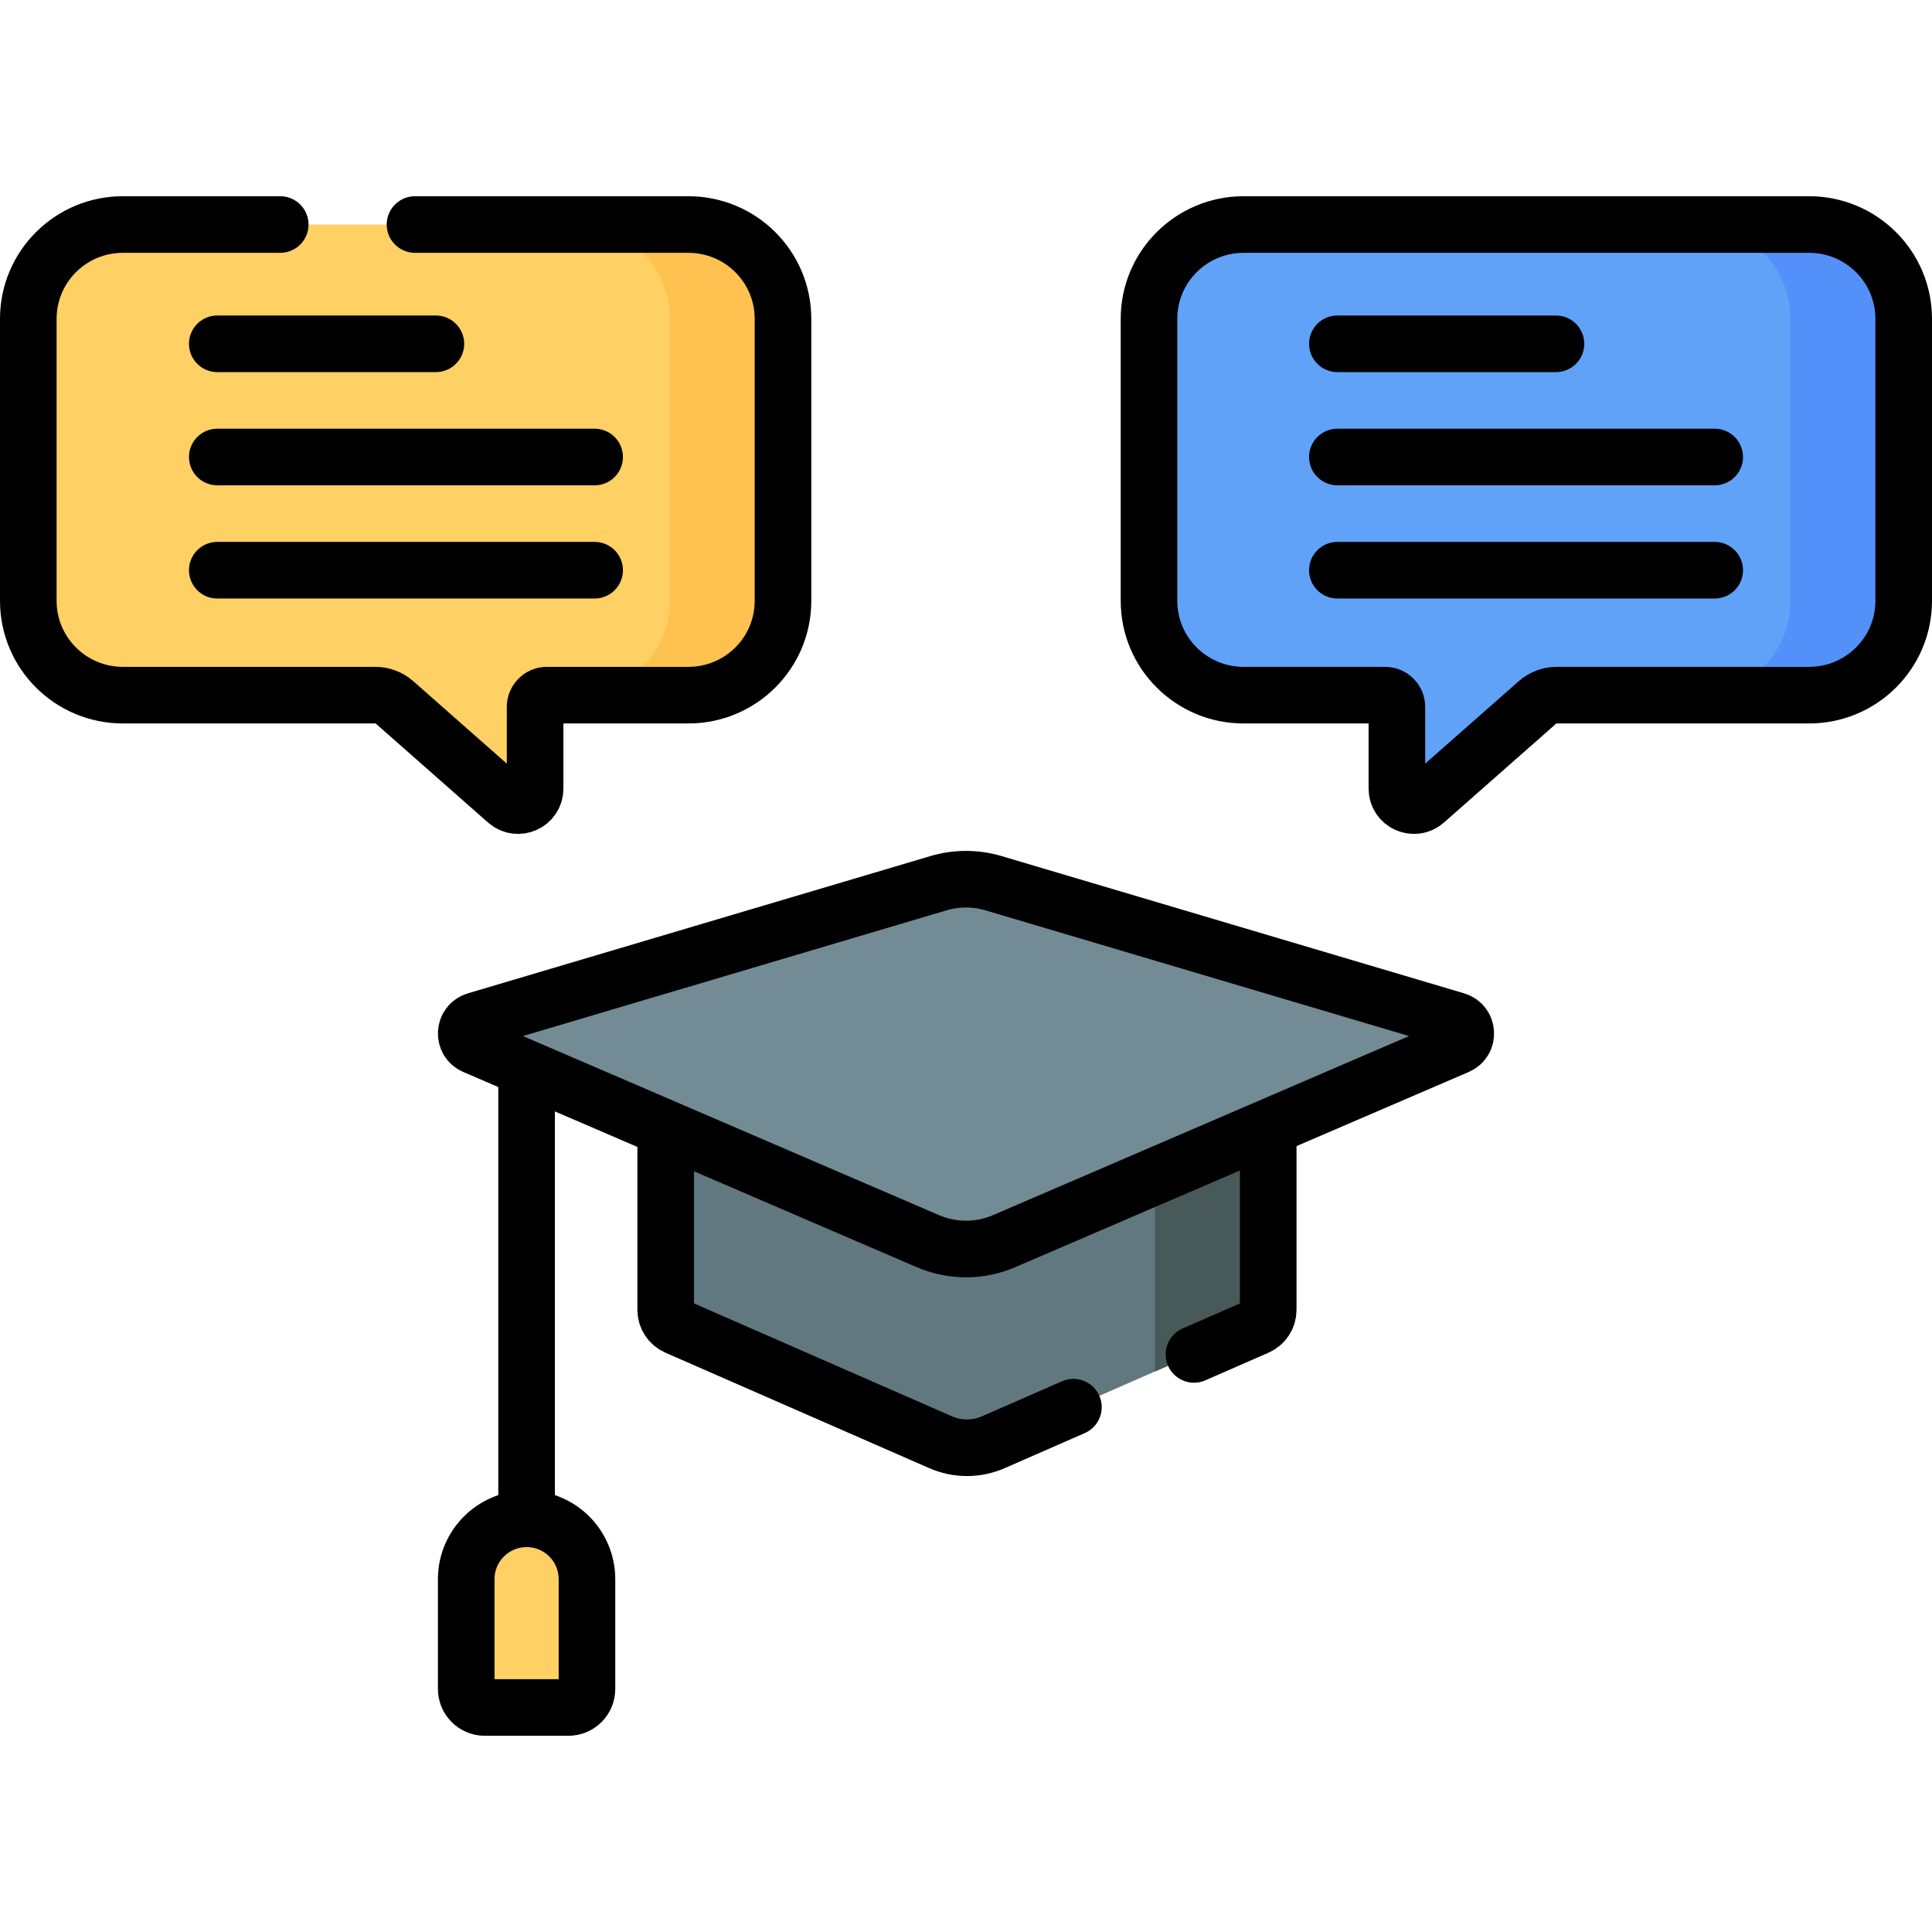 <?xml version="1.0" encoding="UTF-8"?>
<svg xmlns="http://www.w3.org/2000/svg" xmlns:xlink="http://www.w3.org/1999/xlink" version="1.1" id="Capa_1" x="0px" y="0px" viewBox="0 0 512 512" style="enable-background:new 0 0 512 512;" xml:space="preserve" width="512" height="512">
<g>
	<path style="fill:#61A2F9;" d="M504.5,84.486v74.752c0,13.799-11.224,24.986-25.07,24.986h-66.905&#10;&#9;&#9;c-1.872,0-3.679,0.682-5.081,1.918l-29.748,26.22c-2.914,2.569-7.506,0.507-7.506-3.371v-21.677c0-1.707-1.388-3.09-3.1-3.09&#10;&#9;&#9;h-37.52c-13.846,0-25.07-11.187-25.07-24.986V84.486c0-13.799,11.224-24.986,25.07-24.986h149.86&#10;&#9;&#9;C493.276,59.5,504.5,70.687,504.5,84.486z"/>
	<g>
		<path style="fill:#5490F9;" d="M479.43,59.5h-30c13.846,0,25.07,11.187,25.07,24.986v74.752c0,13.799-11.224,24.986-25.07,24.986&#10;&#9;&#9;&#9;h30c13.846,0,25.07-11.187,25.07-24.986V84.486C504.5,70.687,493.276,59.5,479.43,59.5z"/>
	</g>
	<path style="fill:#FFD064;" d="M7.5,84.486v74.752c0,13.799,11.224,24.986,25.07,24.986h66.905c1.872,0,3.679,0.682,5.081,1.918&#10;&#9;&#9;l29.748,26.22c2.914,2.569,7.506,0.507,7.506-3.371v-21.677c0-1.707,1.388-3.09,3.1-3.09h37.52c13.846,0,25.07-11.187,25.07-24.986&#10;&#9;&#9;V84.486c0-13.799-11.224-24.986-25.07-24.986H32.57C18.724,59.5,7.5,70.687,7.5,84.486z"/>
	<g>
		<path style="fill:#FFC250;" d="M182.43,59.5h-30c13.846,0,25.07,11.187,25.07,24.986v74.752c0,13.799-11.224,24.986-25.07,24.986&#10;&#9;&#9;&#9;h30c13.846,0,25.07-11.187,25.07-24.986V84.486C207.5,70.687,196.276,59.5,182.43,59.5z"/>
	</g>
	<path style="fill:#617881;" d="M336.091,276.171v70.976c0,1.929-1.142,3.675-2.909,4.448l-69.958,30.615&#10;&#9;&#9;c-4.443,1.944-9.496,1.944-13.939,0l-69.958-30.615c-1.767-0.773-2.909-2.519-2.909-4.448v-70.976H336.091z"/>
	<g>
		<path style="fill:#475959;" d="M306.091,276.171v87.28l27.091-11.856c1.767-0.773,2.909-2.519,2.909-4.448v-70.976H306.091z"/>
	</g>
	<path style="fill:#738B95;" d="M386.271,277.193l-120.143,51.719c-6.465,2.783-13.791,2.783-20.256,0l-120.143-51.719&#10;&#9;&#9;c-3.092-1.331-2.828-5.799,0.399-6.757l122.584-36.378c4.756-1.411,9.819-1.411,14.574,0l122.584,36.378&#10;&#9;&#9;C389.098,271.394,389.362,275.862,386.271,277.193z"/>
	<path style="fill:#FFD064;" d="M150.636,452.5H128.47c-2.715,0-4.917-2.201-4.917-4.917V418.5c0-8.837,7.163-16,16-16h0&#10;&#9;&#9;c8.837,0,16,7.163,16,16v29.083C155.553,450.299,153.352,452.5,150.636,452.5z"/>
	<g>
		<path style="fill:none;stroke:#000000;stroke-width:15;stroke-linecap:round;stroke-linejoin:round;stroke-miterlimit:10;" d="&#10;&#9;&#9;&#9;M504.5,84.486v74.752c0,13.799-11.224,24.986-25.07,24.986h-66.905c-1.872,0-3.679,0.682-5.081,1.918l-29.748,26.22&#10;&#9;&#9;&#9;c-2.914,2.569-7.506,0.507-7.506-3.371v-21.677c0-1.707-1.388-3.09-3.1-3.09h-37.52c-13.846,0-25.07-11.187-25.07-24.986V84.486&#10;&#9;&#9;&#9;c0-13.799,11.224-24.986,25.07-24.986h149.86C493.276,59.5,504.5,70.687,504.5,84.486z"/>
		<g>
			
				<line style="fill:none;stroke:#000000;stroke-width:15;stroke-linecap:round;stroke-linejoin:round;stroke-miterlimit:10;" x1="354.417" y1="91.111" x2="412.347" y2="91.111"/>
			
				<line style="fill:none;stroke:#000000;stroke-width:15;stroke-linecap:round;stroke-linejoin:round;stroke-miterlimit:10;" x1="354.417" y1="121.111" x2="454.417" y2="121.111"/>
			
				<line style="fill:none;stroke:#000000;stroke-width:15;stroke-linecap:round;stroke-linejoin:round;stroke-miterlimit:10;" x1="354.417" y1="151.111" x2="454.417" y2="151.111"/>
		</g>
		<path style="fill:none;stroke:#000000;stroke-width:15;stroke-linecap:round;stroke-linejoin:round;stroke-miterlimit:10;" d="&#10;&#9;&#9;&#9;M74.262,59.5H32.57C18.724,59.5,7.5,70.687,7.5,84.486v74.752c0,13.799,11.224,24.986,25.07,24.986h66.905&#10;&#9;&#9;&#9;c1.872,0,3.679,0.682,5.081,1.918l29.748,26.22c2.914,2.569,7.506,0.507,7.506-3.371v-21.677c0-1.707,1.388-3.09,3.1-3.09h37.52&#10;&#9;&#9;&#9;c13.846,0,25.07-11.187,25.07-24.986V84.486c0-13.799-11.224-24.986-25.07-24.986h-72.447"/>
		<g>
			
				<line style="fill:none;stroke:#000000;stroke-width:15;stroke-linecap:round;stroke-linejoin:round;stroke-miterlimit:10;" x1="57.583" y1="91.111" x2="115.513" y2="91.111"/>
			
				<line style="fill:none;stroke:#000000;stroke-width:15;stroke-linecap:round;stroke-linejoin:round;stroke-miterlimit:10;" x1="57.583" y1="121.111" x2="157.583" y2="121.111"/>
			
				<line style="fill:none;stroke:#000000;stroke-width:15;stroke-linecap:round;stroke-linejoin:round;stroke-miterlimit:10;" x1="57.583" y1="151.111" x2="157.583" y2="151.111"/>
		</g>
		<path style="fill:none;stroke:#000000;stroke-width:15;stroke-linecap:round;stroke-linejoin:round;stroke-miterlimit:10;" d="&#10;&#9;&#9;&#9;M284.465,372.915l-21.241,9.296c-4.443,1.944-9.496,1.944-13.939,0l-69.958-30.615c-1.767-0.773-2.909-2.519-2.909-4.448v-46.618"/>
		<path style="fill:none;stroke:#000000;stroke-width:15;stroke-linecap:round;stroke-linejoin:round;stroke-miterlimit:10;" d="&#10;&#9;&#9;&#9;M336.091,300.668v46.479c0,1.929-1.142,3.675-2.909,4.448l-16.763,7.336"/>
		<path style="fill:none;stroke:#000000;stroke-width:15;stroke-linecap:round;stroke-linejoin:round;stroke-miterlimit:10;" d="&#10;&#9;&#9;&#9;M386.271,277.193l-120.143,51.719c-6.465,2.783-13.791,2.783-20.256,0l-120.143-51.719c-3.092-1.331-2.828-5.799,0.399-6.757&#10;&#9;&#9;&#9;l122.584-36.378c4.756-1.411,9.819-1.411,14.574,0l122.584,36.378C389.098,271.394,389.362,275.862,386.271,277.193z"/>
		<path style="fill:none;stroke:#000000;stroke-width:15;stroke-linecap:round;stroke-linejoin:round;stroke-miterlimit:10;" d="&#10;&#9;&#9;&#9;M150.636,452.5H128.47c-2.715,0-4.917-2.201-4.917-4.917V418.5c0-8.837,7.163-16,16-16h0c8.837,0,16,7.163,16,16v29.083&#10;&#9;&#9;&#9;C155.553,450.299,153.352,452.5,150.636,452.5z"/>
		
			<line style="fill:none;stroke:#000000;stroke-width:15;stroke-linecap:round;stroke-linejoin:round;stroke-miterlimit:10;" x1="139.553" y1="397.023" x2="139.553" y2="285.689"/>
	</g>
</g>















</svg>
